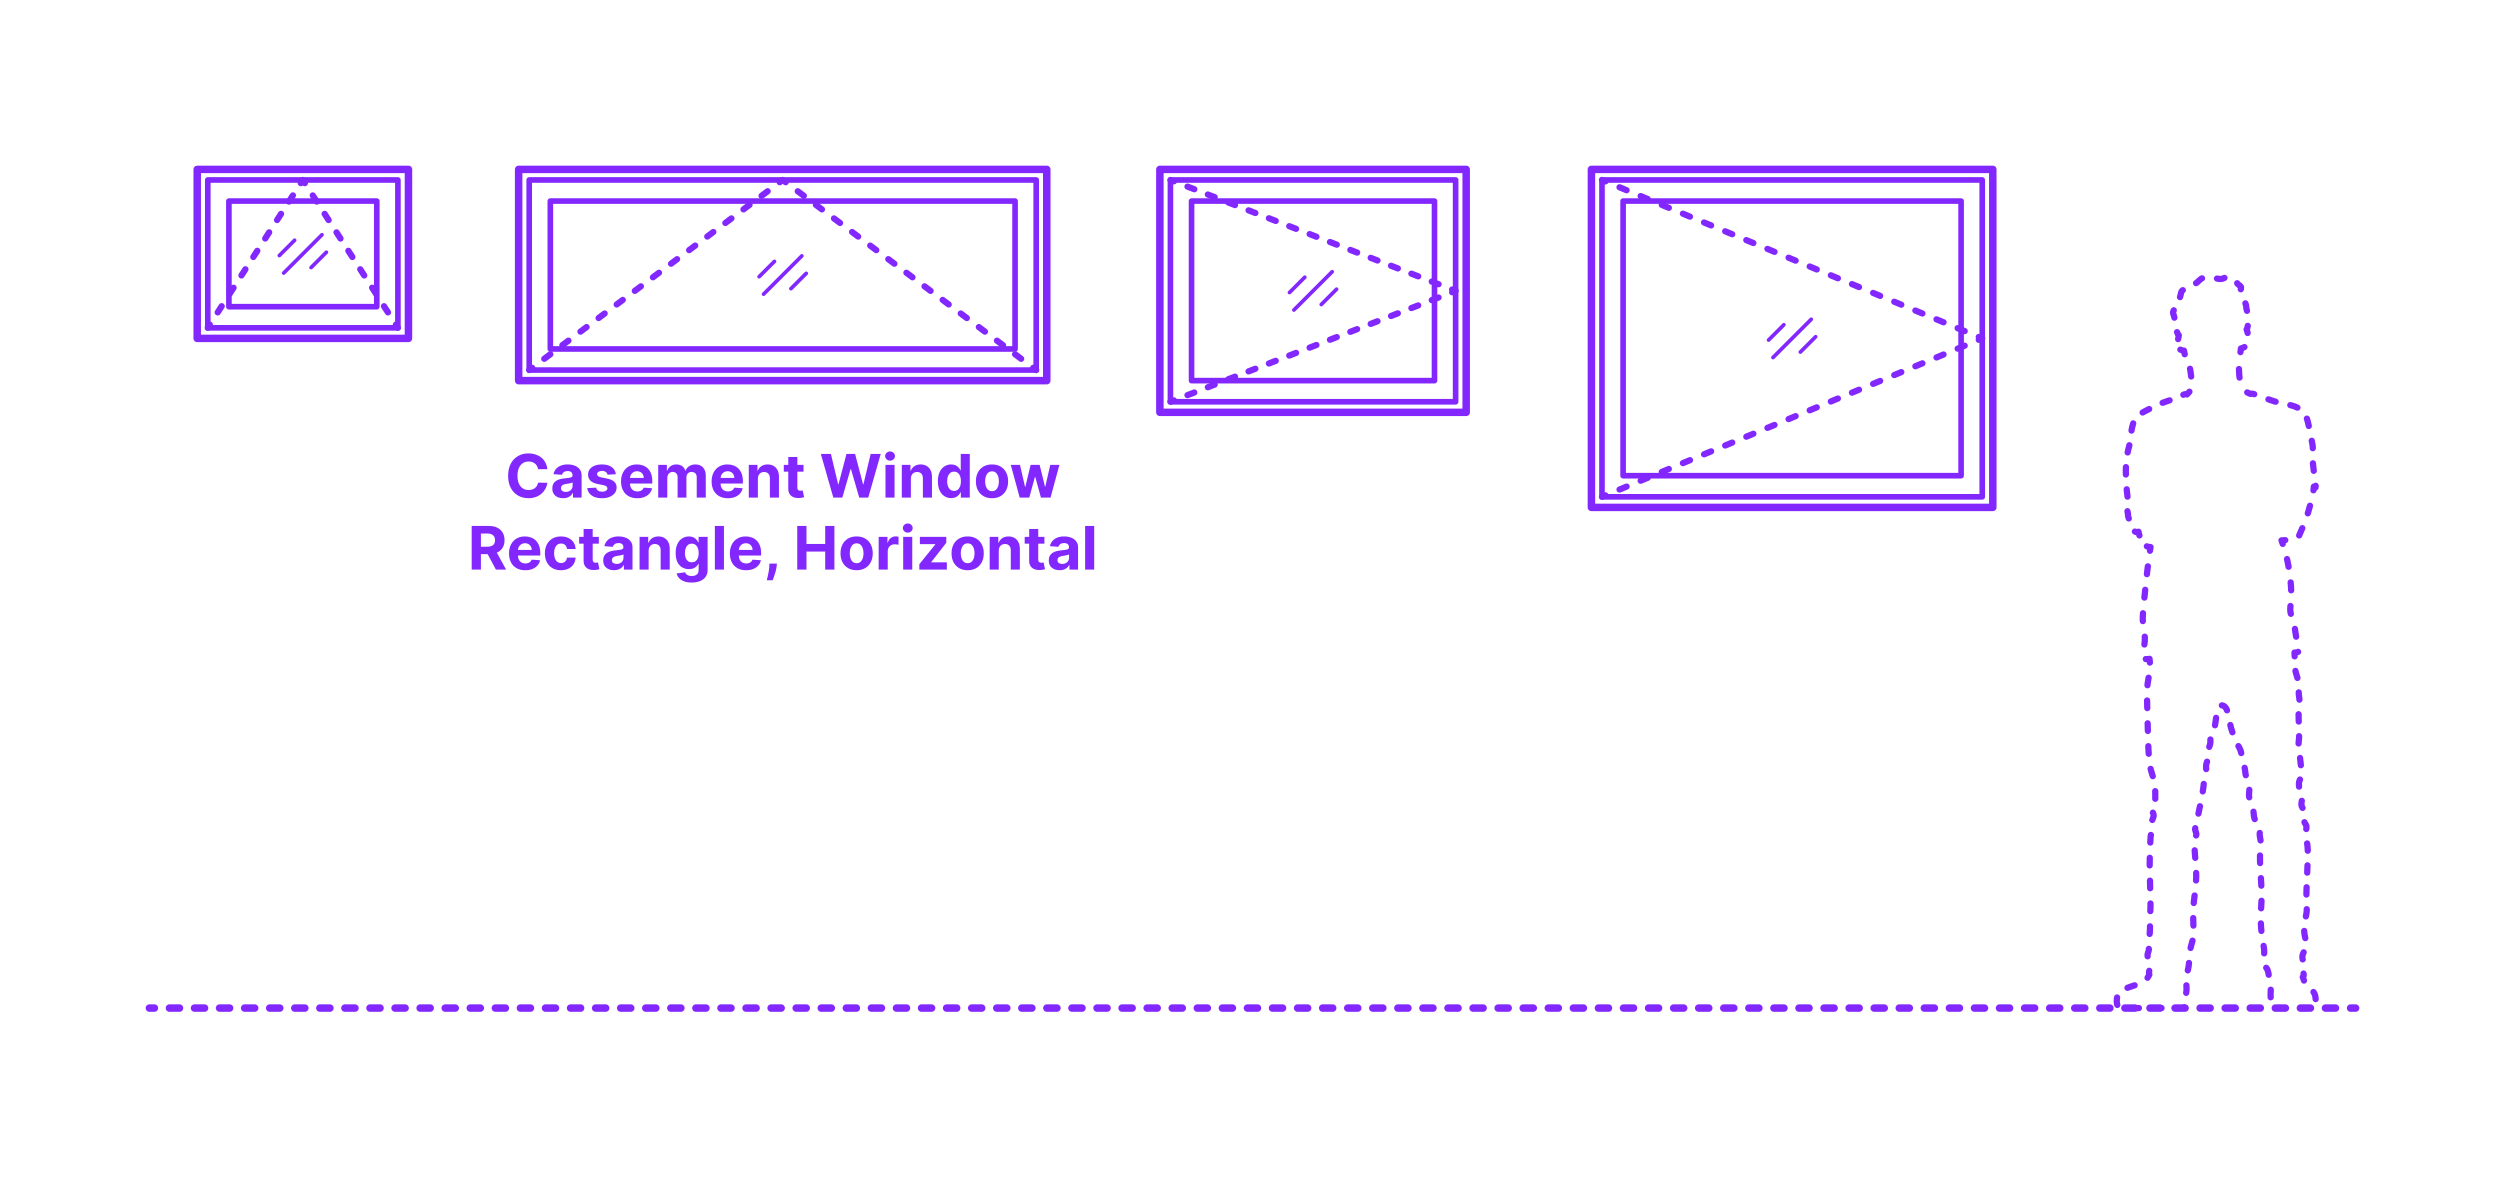 <?xml version="1.0" encoding="utf-8"?>
<!-- Generator: Adobe Illustrator 27.2.0, SVG Export Plug-In . SVG Version: 6.00 Build 0)  -->
<!DOCTYPE svg PUBLIC "-//W3C//DTD SVG 1.1//EN" "http://www.w3.org/Graphics/SVG/1.1/DTD/svg11.dtd">
<svg version="1.1" xmlns:x="http://ns.adobe.com/Extensibility/1.0/" xmlns:i="http://ns.adobe.com/AdobeIllustrator/10.0/" xmlns:graph="http://ns.adobe.com/Graphs/1.0/"
	 xmlns="http://www.w3.org/2000/svg" xmlns:xlink="http://www.w3.org/1999/xlink" xmlns:a="http://ns.adobe.com/AdobeSVGViewerExtensions/3.0/"
	 x="0px" y="0px" width="1000px" height="475px" viewBox="0 0 1000 475" enable-background="new 0 0 1000 475" xml:space="preserve"
	>
<g id="FILL-BACKGROUND">
	<rect y="0" fill="#FFFFFF" width="1000" height="475"/>
</g>
<g id="N-TEXT">
	<g id="MTEXT_00000120529690653444366770000007987215954140503424_">
		<g>
			<g>
				<g>
					<path fill="#8228FF" d="M218.954,187.692h-3.733c-0.068-0.483-0.208-0.913-0.417-1.291c-0.21-0.378-0.48-0.7-0.81-0.967
						c-0.33-0.267-0.709-0.472-1.138-0.614c-0.429-0.142-0.894-0.213-1.394-0.213c-0.903,0-1.69,0.223-2.361,0.669
						c-0.67,0.446-1.19,1.094-1.56,1.943c-0.37,0.85-0.554,1.879-0.554,3.09c0,1.244,0.186,2.29,0.558,3.136
						s0.894,1.486,1.564,1.917c0.67,0.432,1.446,0.648,2.327,0.648c0.495,0,0.953-0.065,1.376-0.196
						c0.423-0.13,0.8-0.322,1.129-0.575s0.604-0.561,0.822-0.925c0.219-0.363,0.371-0.778,0.456-1.244l3.733,0.017
						c-0.097,0.801-0.336,1.572-0.72,2.314c-0.383,0.741-0.897,1.403-1.542,1.986c-0.645,0.582-1.412,1.042-2.301,1.38
						s-1.894,0.507-3.013,0.507c-1.557,0-2.947-0.353-4.172-1.057c-1.225-0.704-2.19-1.724-2.897-3.06
						c-0.708-1.335-1.061-2.952-1.061-4.849c0-1.904,0.358-3.523,1.074-4.858c0.716-1.335,1.688-2.354,2.915-3.055
						c1.228-0.702,2.608-1.053,4.142-1.053c1.011,0,1.95,0.142,2.817,0.426c0.866,0.284,1.635,0.698,2.305,1.24
						s1.217,1.206,1.641,1.99C218.563,185.783,218.835,186.681,218.954,187.692z"/>
					<path fill="#8228FF" d="M225.269,199.283c-0.835,0-1.58-0.146-2.233-0.439s-1.169-0.727-1.547-1.304s-0.566-1.297-0.566-2.161
						c0-0.727,0.133-1.338,0.4-1.833c0.267-0.494,0.631-0.892,1.091-1.193c0.46-0.301,0.984-0.529,1.572-0.682
						c0.588-0.153,1.206-0.261,1.854-0.324c0.761-0.08,1.375-0.155,1.841-0.226c0.466-0.071,0.804-0.177,1.014-0.319
						c0.21-0.142,0.315-0.352,0.315-0.631v-0.051c0-0.54-0.169-0.958-0.507-1.253c-0.338-0.295-0.817-0.443-1.436-0.443
						c-0.653,0-1.173,0.144-1.56,0.431c-0.386,0.287-0.642,0.646-0.767,1.078l-3.358-0.273c0.17-0.795,0.506-1.484,1.006-2.067
						c0.5-0.582,1.146-1.031,1.939-1.347c0.792-0.315,1.711-0.473,2.757-0.473c0.728,0,1.425,0.085,2.092,0.255
						s1.262,0.435,1.781,0.793c0.52,0.358,0.931,0.817,1.231,1.376c0.301,0.56,0.452,1.229,0.452,2.007v8.83h-3.443v-1.815h-0.103
						c-0.21,0.409-0.491,0.769-0.844,1.078c-0.352,0.31-0.775,0.551-1.27,0.725C226.488,199.197,225.917,199.283,225.269,199.283z
						 M226.309,196.778c0.534,0,1.005-0.107,1.415-0.32s0.73-0.501,0.963-0.865c0.233-0.363,0.349-0.775,0.349-1.236v-1.389
						c-0.114,0.074-0.269,0.141-0.464,0.201c-0.196,0.06-0.417,0.113-0.661,0.162s-0.489,0.091-0.733,0.128s-0.466,0.07-0.665,0.098
						c-0.426,0.062-0.798,0.162-1.117,0.298c-0.318,0.136-0.565,0.319-0.741,0.549c-0.176,0.23-0.264,0.516-0.264,0.857
						c0,0.494,0.18,0.871,0.541,1.129C225.293,196.648,225.752,196.778,226.309,196.778z"/>
					<path fill="#8228FF" d="M246.354,189.678l-3.324,0.205c-0.057-0.284-0.179-0.542-0.367-0.771s-0.433-0.415-0.737-0.554
						c-0.304-0.139-0.667-0.209-1.087-0.209c-0.562,0-1.037,0.118-1.423,0.354c-0.386,0.236-0.58,0.55-0.58,0.942
						c0,0.312,0.125,0.577,0.375,0.792c0.25,0.216,0.679,0.39,1.287,0.52l2.369,0.478c1.273,0.261,2.222,0.682,2.847,1.261
						s0.938,1.341,0.938,2.284c0,0.858-0.251,1.611-0.754,2.258c-0.502,0.648-1.19,1.152-2.062,1.513s-1.876,0.542-3.013,0.542
						c-1.733,0-3.112-0.362-4.138-1.087c-1.026-0.724-1.626-1.711-1.803-2.961l3.571-0.188c0.108,0.528,0.369,0.93,0.784,1.206
						c0.415,0.275,0.946,0.413,1.594,0.413c0.636,0,1.149-0.124,1.538-0.371s0.587-0.567,0.592-0.959
						c-0.005-0.33-0.145-0.601-0.417-0.814c-0.273-0.213-0.693-0.376-1.261-0.49l-2.267-0.452c-1.278-0.256-2.229-0.699-2.851-1.33
						c-0.622-0.631-0.933-1.435-0.933-2.412c0-0.841,0.229-1.565,0.686-2.173s1.102-1.077,1.935-1.406s1.808-0.494,2.928-0.494
						c1.653,0,2.956,0.349,3.908,1.048C245.64,187.522,246.195,188.474,246.354,189.678z"/>
					<path fill="#8228FF" d="M254.911,199.292c-1.346,0-2.504-0.274-3.473-0.823s-1.715-1.327-2.237-2.335
						c-0.523-1.009-0.784-2.203-0.784-3.584c0-1.347,0.261-2.528,0.784-3.545c0.522-1.017,1.26-1.81,2.211-2.378
						c0.952-0.568,2.07-0.852,3.354-0.852c0.863,0,1.669,0.138,2.416,0.413c0.747,0.276,1.4,0.689,1.96,1.24
						c0.56,0.551,0.996,1.243,1.308,2.075c0.312,0.833,0.469,1.806,0.469,2.919v0.997h-11.054v-2.25h7.637
						c0-0.522-0.114-0.985-0.341-1.389c-0.227-0.403-0.541-0.72-0.941-0.95c-0.401-0.23-0.865-0.345-1.394-0.345
						c-0.551,0-1.039,0.126-1.462,0.379s-0.754,0.591-0.993,1.014s-0.361,0.894-0.367,1.411v2.139c0,0.647,0.121,1.208,0.362,1.679
						c0.242,0.472,0.584,0.835,1.027,1.091c0.443,0.255,0.968,0.383,1.577,0.383c0.403,0,0.772-0.057,1.108-0.17
						c0.335-0.114,0.622-0.284,0.861-0.511c0.238-0.228,0.42-0.506,0.545-0.835l3.358,0.222c-0.17,0.807-0.519,1.51-1.044,2.109
						c-0.526,0.6-1.202,1.065-2.029,1.398C256.943,199.125,255.99,199.292,254.911,199.292z"/>
					<path fill="#8228FF" d="M263.289,199.036v-13.091h3.46v2.31h0.153c0.273-0.767,0.727-1.372,1.364-1.815
						c0.636-0.443,1.397-0.665,2.284-0.665c0.897,0,1.662,0.223,2.292,0.669c0.63,0.446,1.051,1.05,1.261,1.811h0.136
						c0.267-0.75,0.751-1.351,1.453-1.803s1.533-0.677,2.493-0.677c1.222,0,2.214,0.388,2.979,1.163
						c0.764,0.776,1.146,1.874,1.146,3.294v8.804h-3.622v-8.088c0-0.728-0.193-1.273-0.58-1.637
						c-0.387-0.363-0.87-0.545-1.449-0.545c-0.659,0-1.173,0.209-1.542,0.626s-0.554,0.967-0.554,1.649v7.994h-3.52v-8.165
						c0-0.642-0.183-1.154-0.55-1.534c-0.366-0.381-0.848-0.571-1.444-0.571c-0.404,0-0.766,0.101-1.087,0.303
						s-0.575,0.483-0.763,0.844s-0.281,0.783-0.281,1.266v7.858H263.289z"/>
					<path fill="#8228FF" d="M291.141,199.292c-1.346,0-2.504-0.274-3.473-0.823s-1.715-1.327-2.237-2.335
						c-0.523-1.009-0.784-2.203-0.784-3.584c0-1.347,0.261-2.528,0.784-3.545c0.522-1.017,1.26-1.81,2.211-2.378
						c0.952-0.568,2.07-0.852,3.354-0.852c0.863,0,1.669,0.138,2.416,0.413c0.747,0.276,1.4,0.689,1.96,1.24
						c0.56,0.551,0.996,1.243,1.308,2.075c0.312,0.833,0.469,1.806,0.469,2.919v0.997h-11.054v-2.25h7.637
						c0-0.522-0.114-0.985-0.341-1.389c-0.227-0.403-0.541-0.72-0.941-0.95c-0.401-0.23-0.865-0.345-1.394-0.345
						c-0.551,0-1.039,0.126-1.462,0.379s-0.754,0.591-0.993,1.014s-0.361,0.894-0.367,1.411v2.139c0,0.647,0.121,1.208,0.362,1.679
						c0.242,0.472,0.584,0.835,1.027,1.091c0.443,0.255,0.968,0.383,1.577,0.383c0.403,0,0.772-0.057,1.108-0.17
						c0.335-0.114,0.622-0.284,0.861-0.511c0.238-0.228,0.42-0.506,0.545-0.835l3.358,0.222c-0.17,0.807-0.519,1.51-1.044,2.109
						c-0.526,0.6-1.202,1.065-2.029,1.398C293.173,199.125,292.22,199.292,291.141,199.292z"/>
					<path fill="#8228FF" d="M303.149,191.468v7.568h-3.631v-13.091h3.46v2.31h0.153c0.29-0.761,0.775-1.365,1.458-1.811
						c0.682-0.446,1.508-0.669,2.48-0.669c0.909,0,1.702,0.199,2.378,0.597c0.676,0.397,1.202,0.964,1.577,1.7
						s0.562,1.612,0.562,2.629v8.335h-3.631v-7.688c0.006-0.801-0.199-1.428-0.613-1.879c-0.415-0.452-0.986-0.677-1.713-0.677
						c-0.489,0-0.919,0.105-1.291,0.315c-0.372,0.21-0.662,0.516-0.87,0.917C303.262,190.424,303.155,190.905,303.149,191.468z"/>
					<path fill="#8228FF" d="M321.405,185.945v2.727h-7.884v-2.727H321.405z M315.312,182.809h3.63v12.204
						c0,0.335,0.051,0.596,0.153,0.78c0.103,0.185,0.246,0.314,0.431,0.388s0.399,0.111,0.644,0.111c0.17,0,0.341-0.016,0.511-0.047
						s0.301-0.056,0.392-0.073l0.571,2.702c-0.182,0.057-0.438,0.124-0.767,0.201c-0.33,0.077-0.73,0.124-1.202,0.141
						c-0.875,0.034-1.641-0.083-2.297-0.35s-1.166-0.682-1.53-1.244s-0.542-1.273-0.537-2.131V182.809z"/>
					<path fill="#8228FF" d="M333.328,199.036l-4.994-17.455h4.031l2.889,12.128h0.145l3.188-12.128h3.452l3.179,12.153h0.153
						l2.889-12.153h4.031l-4.995,17.455h-3.596l-3.324-11.412h-0.136l-3.315,11.412H333.328z"/>
					<path fill="#8228FF" d="M356.024,184.258c-0.54,0-1.003-0.179-1.389-0.537c-0.387-0.358-0.58-0.79-0.58-1.295
						c0-0.505,0.193-0.939,0.58-1.3c0.386-0.361,0.847-0.541,1.381-0.541c0.545,0,1.01,0.179,1.393,0.537
						c0.384,0.358,0.576,0.79,0.576,1.295c0,0.505-0.192,0.939-0.576,1.299C357.025,184.078,356.563,184.258,356.024,184.258z
						 M354.191,199.036v-13.091h3.631v13.091H354.191z"/>
					<path fill="#8228FF" d="M364.351,191.468v7.568h-3.631v-13.091h3.46v2.31h0.153c0.29-0.761,0.775-1.365,1.458-1.811
						c0.682-0.446,1.508-0.669,2.48-0.669c0.909,0,1.702,0.199,2.378,0.597c0.676,0.397,1.202,0.964,1.577,1.7
						s0.562,1.612,0.562,2.629v8.335h-3.631v-7.688c0.006-0.801-0.199-1.428-0.613-1.879c-0.415-0.452-0.986-0.677-1.713-0.677
						c-0.489,0-0.919,0.105-1.291,0.315c-0.372,0.21-0.662,0.516-0.87,0.917C364.463,190.424,364.356,190.905,364.351,191.468z"/>
					<path fill="#8228FF" d="M380.467,199.249c-0.995,0-1.894-0.257-2.698-0.771s-1.44-1.273-1.909-2.276
						c-0.469-1.002-0.703-2.234-0.703-3.694c0-1.5,0.242-2.749,0.725-3.746c0.483-0.998,1.126-1.745,1.93-2.242
						c0.804-0.497,1.686-0.746,2.646-0.746c0.733,0,1.345,0.124,1.837,0.371c0.491,0.247,0.889,0.554,1.193,0.92
						c0.304,0.367,0.536,0.726,0.695,1.078h0.111v-6.562h3.622v17.455h-3.58v-2.097h-0.153c-0.17,0.364-0.411,0.723-0.72,1.078
						c-0.31,0.355-0.71,0.649-1.202,0.882C381.769,199.133,381.171,199.249,380.467,199.249z M381.617,196.36
						c0.585,0,1.081-0.16,1.487-0.481c0.406-0.321,0.719-0.771,0.938-1.351c0.219-0.58,0.328-1.259,0.328-2.037
						s-0.108-1.455-0.324-2.028c-0.216-0.574-0.528-1.017-0.938-1.33c-0.409-0.312-0.906-0.469-1.491-0.469
						c-0.597,0-1.1,0.162-1.509,0.486c-0.409,0.324-0.719,0.772-0.929,1.347c-0.21,0.574-0.315,1.238-0.315,1.994
						c0,0.761,0.106,1.433,0.32,2.016c0.213,0.583,0.522,1.037,0.929,1.364S381.021,196.36,381.617,196.36z"/>
					<path fill="#8228FF" d="M396.805,199.292c-1.324,0-2.467-0.283-3.431-0.848c-0.963-0.565-1.706-1.355-2.229-2.369
						c-0.523-1.015-0.784-2.192-0.784-3.533c0-1.353,0.261-2.536,0.784-3.55c0.522-1.014,1.266-1.804,2.229-2.37
						c0.963-0.565,2.106-0.848,3.431-0.848c1.324,0,2.467,0.283,3.43,0.848c0.963,0.565,1.706,1.355,2.229,2.37
						c0.522,1.014,0.784,2.197,0.784,3.55c0,1.341-0.261,2.518-0.784,3.533c-0.523,1.014-1.266,1.804-2.229,2.369
						C399.272,199.009,398.128,199.292,396.805,199.292z M396.822,196.479c0.602,0,1.105-0.172,1.508-0.516s0.709-0.814,0.916-1.411
						c0.208-0.597,0.312-1.275,0.312-2.037c0-0.761-0.104-1.44-0.312-2.037c-0.207-0.597-0.513-1.068-0.916-1.415
						c-0.403-0.346-0.906-0.52-1.508-0.52c-0.608,0-1.118,0.174-1.53,0.52c-0.412,0.347-0.722,0.818-0.929,1.415
						c-0.208,0.596-0.311,1.275-0.311,2.037c0,0.762,0.104,1.44,0.311,2.037s0.517,1.067,0.929,1.411
						C395.704,196.308,396.213,196.479,396.822,196.479z"/>
					<path fill="#8228FF" d="M407.875,199.036l-3.562-13.091h3.673l2.028,8.795h0.119l2.114-8.795h3.605l2.148,8.744h0.111
						l1.994-8.744h3.665l-3.554,13.091h-3.844l-2.25-8.233h-0.162l-2.25,8.233H407.875z"/>
					<path fill="#8228FF" d="M188.673,227.836v-17.455h6.886c1.318,0,2.445,0.234,3.379,0.703s1.647,1.131,2.139,1.986
						c0.491,0.855,0.737,1.859,0.737,3.013c0,1.159-0.25,2.155-0.75,2.987s-1.223,1.47-2.169,1.914
						c-0.946,0.443-2.09,0.665-3.431,0.665h-4.611v-2.966h4.014c0.705,0,1.29-0.097,1.756-0.29c0.466-0.193,0.814-0.483,1.044-0.869
						s0.345-0.866,0.345-1.44c0-0.58-0.115-1.068-0.345-1.466c-0.23-0.397-0.58-0.7-1.048-0.908s-1.058-0.311-1.769-0.311h-2.488
						v14.438H188.673z M198.1,219.893l4.338,7.943h-4.074l-4.245-7.943H198.1z"/>
					<path fill="#8228FF" d="M210.099,228.092c-1.346,0-2.504-0.274-3.473-0.823s-1.715-1.327-2.237-2.335
						c-0.523-1.009-0.784-2.203-0.784-3.584c0-1.347,0.261-2.528,0.784-3.545c0.522-1.017,1.26-1.81,2.211-2.378
						c0.952-0.568,2.07-0.852,3.354-0.852c0.863,0,1.669,0.138,2.416,0.413c0.747,0.276,1.4,0.689,1.96,1.24
						c0.56,0.551,0.996,1.243,1.308,2.075c0.312,0.833,0.469,1.806,0.469,2.919v0.997h-11.054v-2.25h7.637
						c0-0.522-0.114-0.985-0.341-1.389c-0.227-0.403-0.541-0.72-0.941-0.95c-0.401-0.23-0.865-0.345-1.394-0.345
						c-0.551,0-1.039,0.126-1.462,0.379s-0.754,0.591-0.993,1.014s-0.361,0.894-0.367,1.411v2.139c0,0.647,0.121,1.208,0.362,1.679
						c0.242,0.472,0.584,0.835,1.027,1.091c0.443,0.255,0.968,0.383,1.577,0.383c0.403,0,0.772-0.057,1.108-0.17
						c0.335-0.114,0.622-0.284,0.861-0.511c0.238-0.228,0.42-0.506,0.545-0.835l3.358,0.222c-0.17,0.807-0.519,1.51-1.044,2.109
						c-0.526,0.6-1.202,1.065-2.029,1.398C212.132,227.925,211.179,228.092,210.099,228.092z"/>
					<path fill="#8228FF" d="M224.392,228.092c-1.341,0-2.493-0.286-3.456-0.857c-0.963-0.571-1.702-1.365-2.216-2.382
						c-0.515-1.017-0.771-2.188-0.771-3.511c0-1.341,0.26-2.519,0.78-3.533s1.26-1.807,2.22-2.378
						c0.96-0.571,2.102-0.856,3.426-0.856c1.142,0,2.142,0.208,3,0.622s1.537,0.997,2.037,1.747s0.776,1.631,0.827,2.642h-3.426
						c-0.097-0.653-0.351-1.18-0.763-1.581c-0.412-0.4-0.951-0.601-1.615-0.601c-0.562,0-1.053,0.152-1.47,0.456
						c-0.417,0.304-0.743,0.746-0.976,1.326c-0.233,0.58-0.35,1.281-0.35,2.105c0,0.835,0.115,1.545,0.345,2.131
						c0.23,0.585,0.555,1.031,0.976,1.338s0.912,0.46,1.475,0.46c0.415,0,0.789-0.085,1.121-0.255
						c0.333-0.17,0.608-0.419,0.827-0.746s0.362-0.72,0.431-1.181h3.426c-0.057,1-0.328,1.879-0.814,2.638
						c-0.486,0.759-1.155,1.351-2.007,1.777C226.565,227.878,225.557,228.092,224.392,228.092z"/>
					<path fill="#8228FF" d="M239.537,214.745v2.727h-7.884v-2.727H239.537z M233.443,211.609h3.63v12.204
						c0,0.335,0.051,0.596,0.153,0.78c0.103,0.185,0.246,0.314,0.431,0.388s0.399,0.111,0.644,0.111c0.17,0,0.341-0.016,0.511-0.047
						s0.301-0.056,0.392-0.073l0.571,2.702c-0.182,0.057-0.438,0.124-0.767,0.201c-0.33,0.077-0.73,0.124-1.202,0.141
						c-0.875,0.034-1.641-0.083-2.297-0.35s-1.166-0.682-1.53-1.244s-0.542-1.273-0.537-2.131V211.609z"/>
					<path fill="#8228FF" d="M245.63,228.083c-0.835,0-1.58-0.146-2.233-0.439s-1.169-0.727-1.547-1.304s-0.566-1.297-0.566-2.161
						c0-0.727,0.133-1.338,0.4-1.833c0.267-0.494,0.631-0.892,1.091-1.193c0.46-0.301,0.984-0.529,1.572-0.682
						c0.588-0.153,1.206-0.261,1.854-0.324c0.761-0.08,1.375-0.155,1.841-0.226c0.466-0.071,0.804-0.177,1.014-0.319
						c0.21-0.142,0.315-0.352,0.315-0.631v-0.051c0-0.54-0.169-0.958-0.507-1.253c-0.338-0.295-0.817-0.443-1.436-0.443
						c-0.653,0-1.173,0.144-1.56,0.431c-0.386,0.287-0.642,0.646-0.767,1.078l-3.358-0.273c0.17-0.795,0.506-1.484,1.006-2.067
						c0.5-0.582,1.146-1.031,1.939-1.347c0.792-0.315,1.711-0.473,2.757-0.473c0.728,0,1.425,0.085,2.092,0.255
						s1.262,0.435,1.781,0.793c0.52,0.358,0.931,0.817,1.231,1.376c0.301,0.56,0.452,1.229,0.452,2.007v8.83h-3.443v-1.815h-0.103
						c-0.21,0.409-0.491,0.769-0.844,1.078c-0.352,0.31-0.775,0.551-1.27,0.725C246.849,227.997,246.278,228.083,245.63,228.083z
						 M246.67,225.578c0.534,0,1.005-0.107,1.415-0.32s0.73-0.501,0.963-0.865c0.233-0.363,0.349-0.775,0.349-1.236v-1.389
						c-0.114,0.074-0.269,0.141-0.464,0.201c-0.196,0.06-0.417,0.113-0.661,0.162s-0.489,0.091-0.733,0.128s-0.466,0.07-0.665,0.098
						c-0.426,0.062-0.798,0.162-1.117,0.298c-0.318,0.136-0.565,0.319-0.741,0.549c-0.176,0.23-0.264,0.516-0.264,0.857
						c0,0.494,0.18,0.871,0.541,1.129C245.655,225.448,246.113,225.578,246.67,225.578z"/>
					<path fill="#8228FF" d="M259.454,220.268v7.568h-3.631v-13.091h3.46v2.31h0.153c0.29-0.761,0.775-1.365,1.458-1.811
						c0.682-0.446,1.508-0.669,2.48-0.669c0.909,0,1.702,0.199,2.378,0.597c0.676,0.397,1.202,0.964,1.577,1.7
						s0.562,1.612,0.562,2.629v8.335h-3.631v-7.688c0.006-0.801-0.199-1.428-0.613-1.879c-0.415-0.452-0.986-0.677-1.713-0.677
						c-0.489,0-0.919,0.105-1.291,0.315c-0.372,0.21-0.662,0.516-0.87,0.917C259.566,219.224,259.459,219.705,259.454,220.268z"/>
					<path fill="#8228FF" d="M276.645,233.018c-1.176,0-2.184-0.161-3.021-0.481s-1.504-0.757-1.999-1.308
						c-0.494-0.551-0.815-1.17-0.963-1.858l3.358-0.452c0.102,0.261,0.264,0.505,0.486,0.733c0.222,0.227,0.516,0.41,0.882,0.55
						c0.367,0.139,0.814,0.208,1.342,0.208c0.79,0,1.442-0.191,1.956-0.575c0.514-0.383,0.771-1.024,0.771-1.922v-2.395h-0.153
						c-0.159,0.364-0.398,0.708-0.716,1.031c-0.318,0.324-0.727,0.588-1.227,0.793s-1.097,0.307-1.79,0.307
						c-0.983,0-1.876-0.229-2.681-0.686s-1.443-1.159-1.917-2.105c-0.475-0.946-0.712-2.144-0.712-3.592
						c0-1.483,0.242-2.722,0.725-3.716c0.483-0.994,1.126-1.738,1.93-2.233c0.804-0.494,1.686-0.741,2.646-0.741
						c0.733,0,1.347,0.124,1.841,0.371c0.495,0.247,0.894,0.554,1.198,0.92c0.304,0.367,0.538,0.726,0.703,1.078h0.136v-2.199h3.605
						v13.219c0,1.113-0.272,2.045-0.818,2.795c-0.546,0.75-1.3,1.314-2.263,1.692C279.001,232.829,277.895,233.018,276.645,233.018z
						 M276.721,224.921c0.585,0,1.081-0.146,1.487-0.439c0.406-0.293,0.719-0.713,0.938-1.262c0.219-0.548,0.328-1.206,0.328-1.973
						s-0.108-1.433-0.324-1.999c-0.216-0.565-0.528-1.004-0.938-1.317c-0.409-0.312-0.906-0.469-1.491-0.469
						c-0.597,0-1.1,0.161-1.509,0.481c-0.409,0.321-0.719,0.766-0.929,1.334c-0.21,0.568-0.315,1.224-0.315,1.969
						c0,0.755,0.106,1.408,0.32,1.956c0.213,0.549,0.522,0.972,0.929,1.27S276.125,224.921,276.721,224.921z"/>
					<path fill="#8228FF" d="M289.573,210.381v17.455h-3.631v-17.455H289.573z"/>
					<path fill="#8228FF" d="M298.437,228.092c-1.346,0-2.504-0.274-3.473-0.823s-1.715-1.327-2.237-2.335
						c-0.523-1.009-0.784-2.203-0.784-3.584c0-1.347,0.261-2.528,0.784-3.545c0.522-1.017,1.26-1.81,2.211-2.378
						c0.952-0.568,2.07-0.852,3.354-0.852c0.863,0,1.669,0.138,2.416,0.413c0.747,0.276,1.4,0.689,1.96,1.24
						c0.56,0.551,0.996,1.243,1.308,2.075c0.312,0.833,0.469,1.806,0.469,2.919v0.997h-11.054v-2.25h7.637
						c0-0.522-0.114-0.985-0.341-1.389c-0.227-0.403-0.541-0.72-0.941-0.95c-0.401-0.23-0.865-0.345-1.394-0.345
						c-0.551,0-1.039,0.126-1.462,0.379s-0.754,0.591-0.993,1.014s-0.361,0.894-0.367,1.411v2.139c0,0.647,0.121,1.208,0.362,1.679
						c0.242,0.472,0.584,0.835,1.027,1.091c0.443,0.255,0.968,0.383,1.577,0.383c0.403,0,0.772-0.057,1.108-0.17
						c0.335-0.114,0.622-0.284,0.861-0.511c0.238-0.228,0.42-0.506,0.545-0.835l3.358,0.222c-0.17,0.807-0.519,1.51-1.044,2.109
						c-0.526,0.6-1.202,1.065-2.029,1.398C300.469,227.925,299.516,228.092,298.437,228.092z"/>
					<path fill="#8228FF" d="M310.761,225.45l-0.094,0.938c-0.074,0.75-0.215,1.499-0.422,2.246
						c-0.208,0.747-0.423,1.425-0.648,2.033s-0.405,1.085-0.541,1.432h-2.353c0.085-0.335,0.202-0.802,0.35-1.402
						c0.147-0.6,0.287-1.271,0.417-2.016c0.131-0.745,0.213-1.503,0.247-2.275l0.043-0.955H310.761z"/>
					<path fill="#8228FF" d="M318.899,227.836v-17.455h3.69v7.202h7.491v-7.202h3.682v17.455h-3.682v-7.21h-7.491v7.21H318.899z"/>
					<path fill="#8228FF" d="M342.652,228.092c-1.324,0-2.467-0.283-3.431-0.848c-0.963-0.565-1.706-1.355-2.229-2.369
						c-0.523-1.015-0.784-2.192-0.784-3.533c0-1.353,0.261-2.536,0.784-3.55c0.522-1.014,1.266-1.804,2.229-2.37
						c0.963-0.565,2.106-0.848,3.431-0.848c1.324,0,2.467,0.283,3.43,0.848c0.963,0.565,1.706,1.355,2.229,2.37
						c0.522,1.014,0.784,2.197,0.784,3.55c0,1.341-0.261,2.518-0.784,3.533c-0.523,1.014-1.266,1.804-2.229,2.369
						C345.12,227.809,343.976,228.092,342.652,228.092z M342.669,225.279c0.602,0,1.105-0.172,1.508-0.516s0.709-0.814,0.916-1.411
						c0.208-0.597,0.312-1.275,0.312-2.037c0-0.761-0.104-1.44-0.312-2.037c-0.207-0.597-0.513-1.068-0.916-1.415
						c-0.403-0.346-0.906-0.52-1.508-0.52c-0.608,0-1.118,0.174-1.53,0.52c-0.412,0.347-0.722,0.818-0.929,1.415
						c-0.208,0.596-0.311,1.275-0.311,2.037c0,0.762,0.104,1.44,0.311,2.037s0.517,1.067,0.929,1.411
						C341.551,225.107,342.061,225.279,342.669,225.279z"/>
					<path fill="#8228FF" d="M351.464,227.836v-13.091h3.52v2.284h0.136c0.239-0.812,0.639-1.428,1.202-1.845
						c0.562-0.418,1.21-0.626,1.943-0.626c0.182,0,0.378,0.011,0.588,0.034c0.21,0.022,0.395,0.054,0.554,0.094v3.221
						c-0.17-0.051-0.406-0.096-0.708-0.136c-0.301-0.04-0.577-0.06-0.827-0.06c-0.534,0-1.01,0.115-1.428,0.345
						c-0.417,0.23-0.747,0.55-0.988,0.959c-0.242,0.409-0.362,0.88-0.362,1.415v7.406H351.464z"/>
					<path fill="#8228FF" d="M363.106,213.058c-0.54,0-1.003-0.179-1.389-0.537c-0.387-0.358-0.58-0.79-0.58-1.295
						c0-0.505,0.193-0.939,0.58-1.3c0.386-0.361,0.847-0.541,1.381-0.541c0.545,0,1.01,0.179,1.393,0.537
						c0.384,0.358,0.576,0.79,0.576,1.295c0,0.505-0.192,0.939-0.576,1.299C364.108,212.877,363.646,213.058,363.106,213.058z
						 M361.274,227.836v-13.091h3.631v13.091H361.274z"/>
					<path fill="#8228FF" d="M367.734,227.836v-2.165l6.409-7.935v-0.094h-6.188v-2.897h10.56v2.361l-6.017,7.738v0.094h6.238v2.898
						H367.734z"/>
					<path fill="#8228FF" d="M387.063,228.092c-1.324,0-2.467-0.283-3.431-0.848c-0.963-0.565-1.706-1.355-2.229-2.369
						c-0.523-1.015-0.784-2.192-0.784-3.533c0-1.353,0.261-2.536,0.784-3.55c0.522-1.014,1.266-1.804,2.229-2.37
						c0.963-0.565,2.106-0.848,3.431-0.848c1.324,0,2.467,0.283,3.43,0.848c0.963,0.565,1.706,1.355,2.229,2.37
						c0.522,1.014,0.784,2.197,0.784,3.55c0,1.341-0.261,2.518-0.784,3.533c-0.523,1.014-1.266,1.804-2.229,2.369
						C389.531,227.809,388.387,228.092,387.063,228.092z M387.081,225.279c0.602,0,1.105-0.172,1.508-0.516s0.709-0.814,0.916-1.411
						c0.208-0.597,0.312-1.275,0.312-2.037c0-0.761-0.104-1.44-0.312-2.037c-0.207-0.597-0.513-1.068-0.916-1.415
						c-0.403-0.346-0.906-0.52-1.508-0.52c-0.608,0-1.118,0.174-1.53,0.52c-0.412,0.347-0.722,0.818-0.929,1.415
						c-0.208,0.596-0.311,1.275-0.311,2.037c0,0.762,0.104,1.44,0.311,2.037s0.517,1.067,0.929,1.411
						C385.962,225.107,386.472,225.279,387.081,225.279z"/>
					<path fill="#8228FF" d="M399.506,220.268v7.568h-3.631v-13.091h3.46v2.31h0.153c0.29-0.761,0.775-1.365,1.458-1.811
						c0.682-0.446,1.508-0.669,2.48-0.669c0.909,0,1.702,0.199,2.378,0.597c0.676,0.397,1.202,0.964,1.577,1.7
						s0.562,1.612,0.562,2.629v8.335h-3.631v-7.688c0.006-0.801-0.199-1.428-0.613-1.879c-0.415-0.452-0.986-0.677-1.713-0.677
						c-0.489,0-0.919,0.105-1.291,0.315c-0.372,0.21-0.662,0.516-0.87,0.917C399.619,219.224,399.512,219.705,399.506,220.268z"/>
					<path fill="#8228FF" d="M417.762,214.745v2.727h-7.884v-2.727H417.762z M411.668,211.609h3.63v12.204
						c0,0.335,0.051,0.596,0.153,0.78c0.103,0.185,0.246,0.314,0.431,0.388s0.399,0.111,0.644,0.111c0.17,0,0.341-0.016,0.511-0.047
						s0.301-0.056,0.392-0.073l0.571,2.702c-0.182,0.057-0.438,0.124-0.767,0.201c-0.33,0.077-0.73,0.124-1.202,0.141
						c-0.875,0.034-1.641-0.083-2.297-0.35s-1.166-0.682-1.53-1.244s-0.542-1.273-0.537-2.131V211.609z"/>
					<path fill="#8228FF" d="M423.855,228.083c-0.835,0-1.58-0.146-2.233-0.439s-1.169-0.727-1.547-1.304s-0.566-1.297-0.566-2.161
						c0-0.727,0.133-1.338,0.4-1.833c0.267-0.494,0.631-0.892,1.091-1.193c0.46-0.301,0.984-0.529,1.572-0.682
						c0.588-0.153,1.206-0.261,1.854-0.324c0.761-0.08,1.375-0.155,1.841-0.226c0.466-0.071,0.804-0.177,1.014-0.319
						c0.21-0.142,0.315-0.352,0.315-0.631v-0.051c0-0.54-0.169-0.958-0.507-1.253c-0.338-0.295-0.817-0.443-1.436-0.443
						c-0.653,0-1.173,0.144-1.56,0.431c-0.386,0.287-0.642,0.646-0.767,1.078l-3.358-0.273c0.17-0.795,0.506-1.484,1.006-2.067
						c0.5-0.582,1.146-1.031,1.939-1.347c0.792-0.315,1.711-0.473,2.757-0.473c0.728,0,1.425,0.085,2.092,0.255
						s1.262,0.435,1.781,0.793c0.52,0.358,0.931,0.817,1.231,1.376c0.301,0.56,0.452,1.229,0.452,2.007v8.83h-3.443v-1.815h-0.103
						c-0.21,0.409-0.491,0.769-0.844,1.078c-0.352,0.31-0.775,0.551-1.27,0.725C425.074,227.997,424.503,228.083,423.855,228.083z
						 M424.896,225.578c0.534,0,1.005-0.107,1.415-0.32s0.73-0.501,0.963-0.865c0.233-0.363,0.349-0.775,0.349-1.236v-1.389
						c-0.114,0.074-0.269,0.141-0.464,0.201c-0.196,0.06-0.417,0.113-0.661,0.162s-0.489,0.091-0.733,0.128s-0.466,0.07-0.665,0.098
						c-0.426,0.062-0.798,0.162-1.117,0.298c-0.318,0.136-0.565,0.319-0.741,0.549c-0.176,0.23-0.264,0.516-0.264,0.857
						c0,0.494,0.18,0.871,0.541,1.129C423.88,225.448,424.338,225.578,424.896,225.578z"/>
					<path fill="#8228FF" d="M437.679,210.381v17.455h-3.631v-17.455H437.679z"/>
				</g>
			</g>
		</g>
	</g>
</g>
<g id="N-DIMENSIONS">
</g>
<g id="_x32_D_x24_AG-DIAGRAM">
	<g id="POLYLINE_00000137097768175011641010000004194447612114815164_">
		<g>
			<g>
				
					<line fill="none" stroke="#8228FF" stroke-width="3" stroke-linecap="round" stroke-linejoin="round" x1="59.76" y1="403.229" x2="61.76" y2="403.229"/>
				
					<line fill="none" stroke="#8228FF" stroke-width="3" stroke-linecap="round" stroke-linejoin="round" stroke-dasharray="4.011,6.017" x1="67.777" y1="403.229" x2="937.231" y2="403.229"/>
				
					<line fill="none" stroke="#8228FF" stroke-width="3" stroke-linecap="round" stroke-linejoin="round" x1="940.24" y1="403.229" x2="942.24" y2="403.229"/>
			</g>
		</g>
	</g>
</g>
<g id="_x32_D_x24_AG-DETAILS-DIAGRAM">
	<g id="POLYLINE_00000090273778105457811740000014446389750803533490_">
		<g>
			<g>
				
					<line fill="none" stroke="#8228FF" stroke-width="2.5" stroke-linecap="round" stroke-linejoin="round" x1="211.682" y1="148.035" x2="212.882" y2="147.135"/>
				
					<line fill="none" stroke="#8228FF" stroke-width="2.5" stroke-linecap="round" stroke-linejoin="round" stroke-dasharray="3.018,6.037" x1="217.711" y1="143.513" x2="309.466" y2="74.697"/>
				<polyline fill="none" stroke="#8228FF" stroke-width="2.5" stroke-linecap="round" stroke-linejoin="round" points="
					311.881,72.885 313.081,71.985 314.281,72.885 				"/>
				
					<line fill="none" stroke="#8228FF" stroke-width="2.5" stroke-linecap="round" stroke-linejoin="round" stroke-dasharray="3.018,6.037" x1="319.11" y1="76.507" x2="410.865" y2="145.324"/>
				
					<line fill="none" stroke="#8228FF" stroke-width="2.5" stroke-linecap="round" stroke-linejoin="round" x1="413.28" y1="147.135" x2="414.48" y2="148.035"/>
			</g>
		</g>
	</g>
	<g id="POLYLINE_00000177454269217574879180000009124062984195845783_">
		<g>
			<g>
				
					<line fill="none" stroke="#8228FF" stroke-width="2.5" stroke-linecap="round" stroke-linejoin="round" x1="468.173" y1="160.709" x2="469.571" y2="160.166"/>
				
					<line fill="none" stroke="#8228FF" stroke-width="2.5" stroke-linecap="round" stroke-linejoin="round" stroke-dasharray="2.912,5.824" x1="474.999" y1="158.055" x2="578.135" y2="117.947"/>
				<polyline fill="none" stroke="#8228FF" stroke-width="2.5" stroke-linecap="round" stroke-linejoin="round" points="
					580.849,116.891 582.247,116.347 580.849,115.804 				"/>
				
					<line fill="none" stroke="#8228FF" stroke-width="2.5" stroke-linecap="round" stroke-linejoin="round" stroke-dasharray="2.912,5.824" x1="575.421" y1="113.693" x2="472.285" y2="73.585"/>
				
					<line fill="none" stroke="#8228FF" stroke-width="2.5" stroke-linecap="round" stroke-linejoin="round" x1="469.571" y1="72.529" x2="468.173" y2="71.985"/>
			</g>
		</g>
	</g>
	<g id="POLYLINE_00000112620091023281069790000007589389508601287089_">
		<g>
			<g>
				
					<line fill="none" stroke="#8228FF" stroke-width="2.5" stroke-linecap="round" stroke-linejoin="round" x1="640.793" y1="198.734" x2="642.177" y2="198.157"/>
				
					<line fill="none" stroke="#8228FF" stroke-width="2.5" stroke-linecap="round" stroke-linejoin="round" stroke-dasharray="3.052,6.105" x1="647.812" y1="195.809" x2="788.689" y2="137.111"/>
				<polyline fill="none" stroke="#8228FF" stroke-width="2.5" stroke-linecap="round" stroke-linejoin="round" points="
					791.506,135.937 792.891,135.36 791.506,134.783 				"/>
				
					<line fill="none" stroke="#8228FF" stroke-width="2.5" stroke-linecap="round" stroke-linejoin="round" stroke-dasharray="3.052,6.105" x1="785.871" y1="132.435" x2="644.995" y2="73.736"/>
				
					<line fill="none" stroke="#8228FF" stroke-width="2.5" stroke-linecap="round" stroke-linejoin="round" x1="642.177" y1="72.562" x2="640.793" y2="71.985"/>
			</g>
		</g>
	</g>
	<g id="POLYLINE_00000072272109993916413700000002416673669979316155_">
		<g>
			<g>
				
					<line fill="none" stroke="#8228FF" stroke-width="2.5" stroke-linecap="round" stroke-linejoin="round" x1="83.11" y1="131.135" x2="83.921" y2="129.873"/>
				
					<line fill="none" stroke="#8228FF" stroke-width="2.5" stroke-linecap="round" stroke-linejoin="round" stroke-dasharray="2.927,5.854" x1="87.087" y1="124.949" x2="118.741" y2="75.709"/>
				<polyline fill="none" stroke="#8228FF" stroke-width="2.5" stroke-linecap="round" stroke-linejoin="round" points="
					120.324,73.247 121.135,71.985 121.946,73.247 				"/>
				
					<line fill="none" stroke="#8228FF" stroke-width="2.5" stroke-linecap="round" stroke-linejoin="round" stroke-dasharray="2.927,5.854" x1="125.111" y1="78.171" x2="156.766" y2="127.411"/>
				
					<line fill="none" stroke="#8228FF" stroke-width="2.5" stroke-linecap="round" stroke-linejoin="round" x1="158.348" y1="129.873" x2="159.159" y2="131.135"/>
			</g>
		</g>
	</g>
	<g id="POLYLINE_00000094615098874643051520000016631728963241170074_">
		<g>
			<g>
				<path fill="none" stroke="#8228FF" stroke-width="2.5" stroke-linecap="round" stroke-linejoin="round" d="M873.327,157.903
					c0.15-0.061,0.291-0.114,0.417-0.154c0.324-0.099,0.723-0.205,1.014,0.029c0.382-0.322,0.734-0.688,1.015-1.102"/>
				
					<path fill="none" stroke="#8228FF" stroke-width="2.5" stroke-linecap="round" stroke-linejoin="round" stroke-dasharray="3.119,6.238" d="
					M876.471,150.595c-0.005-0.047-0.011-0.095-0.016-0.142c-0.187-1.558-0.434-3.162-0.791-4.69
					c-0.275-0.357-0.513-0.734-0.721-1.127"/>
				<path fill="none" stroke="#8228FF" stroke-width="2.5" stroke-linecap="round" stroke-linejoin="round" d="M873.89,141.706
					c-0.118-0.488-0.219-0.979-0.312-1.466c-0.497-0.01-1.006-0.128-1.433-0.386"/>
				<path fill="none" stroke="#8228FF" stroke-width="2.5" stroke-linecap="round" stroke-linejoin="round" d="M871.247,135.635
					c0.07-0.497,0.164-0.99,0.282-1.473c-0.272-0.205-0.39-0.616-0.524-0.918c-0.054-0.131-0.12-0.258-0.192-0.384"/>
				
					<path fill="none" stroke="#8228FF" stroke-width="2.5" stroke-linecap="round" stroke-linejoin="round" stroke-dasharray="3.07,6.139" d="
					M869.756,127.077c-0.035-0.418-0.215-0.825-0.356-1.266c-0.094-0.294-0.184-0.603-0.163-0.915
					c0.018-0.249,0.118-0.484,0.23-0.703c0.147-0.283,0.339-0.61,0.413-0.92c0.059-0.237,0.066-0.485,0.065-0.728
					c0.001-0.507-0.072-1.076,0.15-1.548c0.141-0.288,0.387-0.508,0.631-0.709c0.308-0.251,0.674-0.512,0.925-0.819
					c0.134-0.162,0.239-0.348,0.322-0.541c0.206-0.478,0.293-1.074,0.402-1.583c0.06-0.269,0.134-0.542,0.272-0.783
					c0.18-0.324,0.493-0.549,0.831-0.688c0.796-0.334,1.762-0.439,2.542-0.813c0.132-0.067,0.257-0.151,0.362-0.256
					c0.136-0.13,0.254-0.324,0.361-0.479c0.172-0.262,0.385-0.423,0.659-0.567c0.391-0.217,0.905-0.375,1.264-0.645
					c0.182-0.135,0.44-0.416,0.603-0.58c0.285-0.284,0.594-0.562,0.914-0.804c0.329-0.245,0.683-0.479,1.08-0.594
					c0.172-0.049,0.355-0.062,0.532-0.04c0.276,0.03,0.566,0.144,0.837,0.201c0.248,0.057,0.506,0.038,0.753-0.016
					c0.434-0.092,0.882-0.255,1.33-0.256c0.624-0.007,1.308,0.224,1.91,0.372c0.728,0.179,1.502,0.297,2.241,0.118
					c0.476-0.109,0.914-0.392,1.369-0.558c0.156-0.053,0.326-0.094,0.489-0.055c0.285,0.076,0.497,0.378,0.697,0.579
					c0.182,0.192,0.387,0.373,0.63,0.484c0.509,0.227,1.126,0.235,1.674,0.294c0.205,0.023,0.417,0.047,0.611,0.119
					c0.08,0.03,0.158,0.072,0.218,0.135c0.127,0.132,0.16,0.344,0.209,0.514c0.035,0.126,0.081,0.25,0.155,0.359
					c0.116,0.17,0.279,0.303,0.439,0.43c0.288,0.226,0.645,0.457,0.872,0.746c0.097,0.123,0.167,0.27,0.185,0.427
					c0.04,0.352-0.099,0.709-0.189,1.044c-0.045,0.168-0.09,0.344-0.075,0.519c0.012,0.147,0.07,0.286,0.146,0.411
					c0.176,0.274,0.426,0.54,0.6,0.816c0.316,0.49,0.625,1.048,0.671,1.64c0.018,0.224,0.011,0.471,0.055,0.692
					c0.036,0.187,0.111,0.365,0.192,0.535c0.216,0.45,0.508,0.917,0.601,1.413c0.095,0.473,0.081,1.009,0.165,1.483
					c0.101,0.612,0.419,1.378,0.625,1.966c0.143,0.406,0.264,0.828,0.286,1.259c0.008,0.161,0.005,0.336-0.005,0.52"/>
				<path fill="none" stroke="#8228FF" stroke-width="2.5" stroke-linecap="round" stroke-linejoin="round" d="M899.105,130.339
					c-0.065,0.504-0.172,1.001-0.463,1.413c0.196,0.499,0.324,0.953,0.404,1.443"/>
				<path fill="none" stroke="#8228FF" stroke-width="2.5" stroke-linecap="round" stroke-linejoin="round" d="M897.773,138.826
					c-0.428,0.259-0.9,0.452-1.392,0.542c-0.054,0.495-0.12,0.992-0.209,1.486"/>
				
					<path fill="none" stroke="#8228FF" stroke-width="2.5" stroke-linecap="round" stroke-linejoin="round" stroke-dasharray="3.428,6.856" d="
					M895.587,147.621c0.027,1.029,0.079,2.044,0.177,2.996c0.132,1.274,0.419,2.555,0.978,3.71"/>
				<path fill="none" stroke="#8228FF" stroke-width="2.5" stroke-linecap="round" stroke-linejoin="round" d="M898.881,156.963
					c0.419,0.273,0.891,0.463,1.368,0.608c0.18-0.104,0.393-0.134,0.599-0.117c0.209,0.016,0.416,0.073,0.616,0.135
					c0.079,0.028,0.158,0.056,0.238,0.084"/>
				
					<path fill="none" stroke="#8228FF" stroke-width="2.5" stroke-linecap="round" stroke-linejoin="round" stroke-dasharray="3.02,6.04" d="
					M907.373,159.746c1.696,0.598,3.394,1.142,5.006,1.508l3.204,0.671c1.523,0.334,3.033,0.831,4.362,1.659
					c0.681,0.426,1.343,0.925,1.808,1.589c0.37,0.53,0.614,1.14,0.829,1.747c0.538,1.564,0.908,3.252,1.246,4.872
					c0.349,1.714,0.835,4.534,1.205,6.243c0.045,0.253,0.071,0.515,0.078,0.772c0.016,1.275-0.137,2.794-0.101,4.07
					c0.045,2.005,0.413,4.78,0.643,6.779c0.056,0.436,0.148,1.029,0.245,1.665"/>
				<path fill="none" stroke="#8228FF" stroke-width="2.5" stroke-linecap="round" stroke-linejoin="round" d="M926.261,194.319
					c0.003,0.062,0.004,0.122,0.005,0.179c-0.003,0.148-0.003,0.304-0.054,0.445l-0.002,0.006l-0.002,0.006l-0.003,0.006
					l-0.003,0.005l-0.003,0.005l-0.003,0.005l-0.003,0.005l-0.003,0.005l-0.003,0.004l-0.003,0.004L926.182,195l-0.003,0.004
					l-0.003,0.004l-0.003,0.003c-0.03,0.033-0.073,0.041-0.115,0.03c-0.038-0.01-0.074-0.029-0.107-0.05
					c-0.149-0.098-0.284-0.238-0.414-0.359c-0.034,0.496-0.089,0.994-0.16,1.491"/>
				
					<path fill="none" stroke="#8228FF" stroke-width="2.5" stroke-linecap="round" stroke-linejoin="round" stroke-dasharray="3.165,6.33" d="
					M923.996,202.299c-0.426,1.601-0.898,3.217-1.427,4.742c-0.857,2.434-1.937,5.021-3.011,7.371
					c-0.207,0.404-0.446,0.82-0.829,1.081c-0.19,0.128-0.41,0.208-0.633,0.259c-0.188,0.043-0.385,0.068-0.576,0.086
					c-0.077,0.006-0.165,0.012-0.263,0.019"/>
				<path fill="none" stroke="#8228FF" stroke-width="2.5" stroke-linecap="round" stroke-linejoin="round" d="M914.096,216.063
					c-0.623,0.039-1.171,0.071-1.495,0.087c0.171,0.469,0.337,0.94,0.497,1.413"/>
				
					<path fill="none" stroke="#8228FF" stroke-width="2.5" stroke-linecap="round" stroke-linejoin="round" stroke-dasharray="3.152,6.303" d="
					M914.819,223.626c0.593,2.559,1.031,5.154,1.314,7.756c0.252,2.334,0.398,4.75,0.344,7.098
					c-0.012,1.214-0.204,2.966-0.317,4.186c-0.057,0.718-0.104,1.457,0.011,2.171c0.075,0.467,0.246,0.916,0.441,1.345
					c0.287,0.617,0.626,1.306,0.798,1.963c0.368,1.314,0.56,3.474,0.753,4.842c0.208,1.531,0.576,3.192,0.953,4.778"/>
				<path fill="none" stroke="#8228FF" stroke-width="2.5" stroke-linecap="round" stroke-linejoin="round" d="M919.242,260.743
					c-0.062,0.038-0.128,0.07-0.195,0.096c-0.401,0.151-0.839,0.178-1.264,0.194c0.025,0.49,0.051,1,0.063,1.504"/>
				
					<path fill="none" stroke="#8228FF" stroke-width="2.5" stroke-linecap="round" stroke-linejoin="round" stroke-dasharray="2.924,5.849" d="
					M918.182,268.357c0.069,0.314,0.145,0.626,0.227,0.935c0.396,1.471,1.025,2.946,1.105,4.481c0.089,1.23-0.086,2.752,0.002,3.982
					c0.057,0.814,0.297,1.671,0.265,2.49c-0.022,0.696-0.206,1.862-0.257,2.561c-0.08,0.947-0.087,2.046-0.086,3.002
					c-0.008,2.869,0.31,6.546,0.184,9.413c-0.059,1.077-0.285,2.295-0.239,3.374c0.049,1.081,0.358,2.275,0.493,3.347
					c0.127,1.051,0.675,5.682,0.757,6.707c0.025,0.375,0.041,0.771,0.012,1.146c-0.03,0.415-0.121,0.829-0.279,1.214
					c-0.184,0.446-0.46,0.901-0.608,1.362c-0.225,0.671-0.213,1.396-0.158,2.094c0.061,0.674,0.171,1.358,0.356,2.01
					c0.125,0.449,0.323,0.872,0.498,1.294c0.159,0.384,0.289,0.787,0.336,1.201c0.047,0.388,0.008,0.786-0.043,1.171
					c-0.077,0.603-0.237,1.309-0.163,1.915c0.036,0.279,0.142,0.544,0.27,0.792l0.288,0.543c0.458,0.903,0.484,1.96,0.47,2.953
					l-0.037,0.998c-0.01,0.444-0.008,0.902,0.119,1.331c0.1,0.356,0.358,0.714,0.553,1.026c0.176,0.281,0.322,0.592,0.345,0.926
					c0.023,0.273-0.006,0.552-0.046,0.822c-0.09,0.592-0.252,1.244-0.298,1.841c-0.051,0.623,0.032,1.251,0.15,1.862
					c0.134,0.682,0.394,1.773,0.492,2.455c0.113,0.746,0.173,1.526,0.205,2.28c0.142,4.197-0.443,12.672-0.514,16.918
					c-0.057,2.086-0.07,4.395,0.109,6.476c0.051,0.775-0.027,1.559-0.16,2.322l-0.573,3.082c-0.306,1.798-0.456,3.662-0.071,5.46
					c0.203,1.048,0.539,2.297,0.503,3.364c-0.032,1.041-0.349,2.054-0.751,3.007c-0.309,0.719-0.715,1.48-0.694,2.282
					c0.019,0.951,0.437,1.996,0.649,2.917c0.07,0.298,0.135,0.603,0.154,0.909"/>
				<path fill="none" stroke="#8228FF" stroke-width="2.5" stroke-linecap="round" stroke-linejoin="round" d="M921.415,389.431
					c0.062,0.249,0.108,0.514,0.048,0.768c-0.057,0.237-0.19,0.453-0.366,0.621c0.084,0.169,0.148,0.357,0.209,0.536
					c0.09,0.267,0.182,0.571,0.282,0.877"/>
				
					<path fill="none" stroke="#8228FF" stroke-width="2.5" stroke-linecap="round" stroke-linejoin="round" stroke-dasharray="3.02,6.04" d="
					M925.386,396.803c0.153,0.207,0.291,0.425,0.401,0.658c0.203,0.427,0.31,0.896,0.383,1.362c0.096,0.635,0.145,1.294,0.147,1.936
					c-0.006,0.568-0.022,1.154-0.204,1.697c-0.06,0.166-0.147,0.328-0.279,0.447c-0.127,0.117-0.29,0.187-0.455,0.229
					c-0.261,0.066-0.539,0.079-0.807,0.089c-0.716,0.004-13.645,0.03-14.193-0.016c-0.323-0.025-0.672-0.052-0.944-0.247
					c-0.203-0.149-0.334-0.373-0.448-0.593c-0.327-0.664-0.493-1.399-0.604-2.127c-0.211-1.47-0.136-3.035-0.085-4.517
					c-0.161-0.609-0.17-1.292-0.268-1.913c-0.277-1.5-0.396-3.292-0.704-4.785c-0.081-0.37-0.176-0.746-0.318-1.097
					c-0.114-0.285-0.279-0.55-0.48-0.782c-0.227-0.265-0.515-0.513-0.681-0.824c-0.16-0.291-0.249-0.618-0.302-0.944
					c-0.104-0.656-0.07-1.34-0.026-2l0.139-1.716c0.043-0.63,0.044-1.276-0.012-1.905c-0.088-1.1-0.564-3.591-0.743-4.71
					c-0.405-2.462-0.578-4.996-0.588-7.49c-0.028-2.033,0.176-5.109,0.288-7.165c0.332-6.711-1.009-14.157-0.487-20.863
					c0.066-1.227,0.314-2.476,0.073-3.668c-0.095-0.522-0.264-1.286-0.298-1.808c-0.037-0.409,0.023-0.94,0.056-1.351
					c0.021-0.314,0.02-0.641-0.097-0.938c-0.164-0.435-0.501-0.817-0.643-1.262c-0.132-0.402-0.14-0.867-0.317-1.255
					c-0.201-0.427-0.575-0.784-0.804-1.195c-0.156-0.27-0.261-0.568-0.341-0.868c-0.245-0.92-0.309-2.251-0.411-3.204
					c-0.066-0.598-0.15-1.208-0.333-1.782c-0.163-0.527-0.51-1.142-0.763-1.635c-0.297-0.577-0.501-1.205-0.581-1.849
					c-0.109-0.749,0.011-1.736,0.061-2.493c0.033-0.526,0.038-1.064-0.033-1.587c-0.108-0.822-0.357-1.636-0.628-2.419
					c-0.286-0.837-0.736-1.921-0.88-2.786c-0.071-0.424-0.097-0.968-0.15-1.395c-0.051-0.433-0.147-0.881-0.25-1.305
					c-0.245-1.004-0.647-2.383-0.855-3.391c-0.153-0.724-0.36-2.023-0.563-2.728c-0.247-0.976-0.939-2.06-1.415-2.943
					c-0.67-1.258-1.222-2.622-1.708-3.962c-0.574-1.605-1.076-3.288-1.414-4.96c-0.281-1.323-0.555-3.512-1.052-4.752
					c-0.168-0.416-0.388-0.818-0.689-1.152c-0.366-0.414-0.872-0.693-1.431-0.706c-0.361-0.011-0.749,0.082-1.008,0.348
					c-0.141,0.143-0.243,0.321-0.325,0.503c-0.138,0.311-0.231,0.648-0.314,0.977c-0.518,2.078-0.674,4.543-1.083,6.647
					c-0.132,0.614-0.353,1.213-0.659,1.762c-0.413,0.769-0.977,1.594-1.073,2.477c-0.085,0.695,0.031,1.472-0.033,2.169
					c-0.077,0.905-0.522,1.788-0.737,2.662c-0.075,0.297-0.12,0.604-0.13,0.911c-0.034,0.858,0.139,1.785-0.029,2.635
					c-0.164,0.868-0.605,1.726-0.758,2.596c-0.071,0.402-0.068,0.817-0.048,1.224c0.023,0.426,0.071,1,0.03,1.424
					c-0.029,0.319-0.103,0.636-0.19,0.944c-0.149,0.513-0.373,1.222-0.462,1.741c-0.176,0.881-0.414,3.28-0.53,4.205
					c-0.39,3.11-1.394,7.405-2.008,10.498c-0.075,0.343-0.166,0.696-0.283,1.027c-0.15,0.427-0.353,0.916-0.407,1.365
					c-0.066,0.461,0.073,0.934,0.095,1.393c0.006,0.143-0.001,0.289-0.036,0.429c-0.039,0.156-0.11,0.302-0.187,0.442
					c-0.195,0.348-0.446,0.718-0.427,1.134c0.029,0.682,0.447,1.302,0.5,1.98c0.017,0.271-0.066,0.536-0.167,0.785
					c-0.15,0.354-0.311,0.731-0.403,1.101c-0.097,0.379-0.141,0.78-0.169,1.171c-0.155,3.187,0.482,7.507,0.624,10.706
					c0.114,2.154,0.087,4.367-0.091,6.517c-0.191,2.516-0.752,5.798-0.941,8.316c-0.118,1.577-0.135,3.258-0.114,4.841
					c0.03,1.824,0.209,5.363,0.052,7.16c-0.083,1.422-0.51,2.785-0.901,4.143c-0.891,3.084-0.483,6.512-1.273,9.615
					c-0.208,0.842-0.533,1.949-0.629,2.8c-0.086,0.678-0.069,1.381-0.035,2.063c0.069,1.408,0.267,3.079-0.039,4.461
					c-0.094,0.425-0.226,0.852-0.452,1.227c0.087,1.17,0.218,2.433,0.04,3.596c-0.043,0.23-0.107,0.465-0.242,0.66
					c-0.299,0.435-0.888,0.427-1.363,0.442l-21.205,0.002c-0.213-0.01-0.72,0.005-0.924-0.006c-0.286-0.008-0.615-0.016-0.898-0.039
					c-0.523-0.043-1.057-0.114-1.545-0.314c-0.266-0.111-0.519-0.268-0.704-0.492c-0.208-0.25-0.321-0.567-0.383-0.883
					c-0.126-0.698-0.076-1.421-0.011-2.124c0.064-0.578,0.187-1.161,0.447-1.686c0.173-0.353,0.415-0.671,0.704-0.937
					c0.353-0.328,0.765-0.593,1.188-0.821c1.426-0.772,3.942-1.493,5.48-2.053c0.705-0.262,1.434-0.522,2.118-0.86"/>
				<path fill="none" stroke="#8228FF" stroke-width="2.5" stroke-linecap="round" stroke-linejoin="round" d="M859.01,391.108
					c0.287-0.41,0.527-0.855,0.73-1.31c-0.112-0.233-0.139-0.498-0.135-0.754c0.006-0.237,0.04-0.48,0.088-0.724"/>
				
					<path fill="none" stroke="#8228FF" stroke-width="2.5" stroke-linecap="round" stroke-linejoin="round" stroke-dasharray="3.047,6.095" d="
					M859.042,382.525c-0.033-0.214-0.043-0.432-0.019-0.651c0.077-0.696,0.453-1.346,0.519-2.043
					c0.027-0.289-0.02-0.581-0.087-0.862c-0.121-0.5-0.313-1.026-0.329-1.544c-0.031-0.762,0.3-1.719,0.477-2.456
					c0.642-2.421,0.293-5.312,0.379-7.794c0.063-1.464,0.233-3.424,0.226-4.878c0.045-1.453-0.281-11.955-0.316-13.648
					c-0.07-4.029,0.044-8.663,0.268-12.688c0.063-0.921,0.135-1.927,0.293-2.836c0.126-0.726,0.365-1.534,0.25-2.289l-0.086-0.671
					c-0.044-0.373-0.064-0.755-0.005-1.127c0.085-0.54,0.334-1.109,0.531-1.619c0.14-0.37,0.288-0.751,0.317-1.148
					c0.014-0.205-0.014-0.412-0.069-0.609c-0.123-0.432-0.355-0.86-0.494-1.287c-0.183-0.559-0.303-1.151-0.279-1.741
					c0.015-0.299,0.073-0.607,0.239-0.862c0.295-0.455,0.853-0.713,1.052-1.238c0.209-0.529,0.203-1.117,0.208-1.678
					c-0.031-1.608,0.023-3.827-0.24-5.403c-0.2-1.382-0.869-3.266-1.276-4.61c-0.518-1.689-0.802-3.466-0.97-5.222
					c-0.219-2.173-0.312-5.319-0.394-7.534c-0.039-2.408-0.509-17.214-0.423-19.276c0.026-1.085,0.088-2.225,0.228-3.3
					c0.18-1.43,0.539-3.046,0.764-4.471c0.054-0.32,0.096-0.641,0.127-0.964"/>
				<path fill="none" stroke="#8228FF" stroke-width="2.5" stroke-linecap="round" stroke-linejoin="round" d="M859.95,265.03
					c-0.033-0.5-0.081-0.998-0.136-1.493c-0.458,0.085-0.932,0.166-1.398,0.1c-0.031-0.005-0.062-0.01-0.093-0.017"/>
				
					<path fill="none" stroke="#8228FF" stroke-width="2.5" stroke-linecap="round" stroke-linejoin="round" stroke-dasharray="3.143,6.286" d="
					M857.761,257.802c0.006-0.046,0.011-0.091,0.017-0.135c0.108-0.84,0.192-1.708,0.156-2.554
					c-0.038-1.146-0.357-2.646-0.549-3.784c-0.485-2.818-0.245-5.759-0.011-8.593c0.62-5.936,1.304-12.981,2.163-19.319"/>
				<path fill="none" stroke="#8228FF" stroke-width="2.5" stroke-linecap="round" stroke-linejoin="round" d="M859.983,220.306
					c0.076-0.5,0.153-0.992,0.232-1.477c-0.451-0.01-0.911-0.066-1.331-0.242c-0.044-0.018-0.087-0.037-0.13-0.058"/>
				<path fill="none" stroke="#8228FF" stroke-width="2.5" stroke-linecap="round" stroke-linejoin="round" d="M855.771,214.165
					c-0.156-0.476-0.276-0.963-0.353-1.458c-0.449,0.095-0.99,0.212-1.406-0.042c-0.018-0.01-0.035-0.021-0.052-0.033"/>
				
					<path fill="none" stroke="#8228FF" stroke-width="2.5" stroke-linecap="round" stroke-linejoin="round" stroke-dasharray="2.961,5.923" d="
					M851.519,207.379c-0.034-0.077-0.066-0.155-0.095-0.232c-0.12-0.308-0.174-0.64-0.203-0.968l-0.049-0.614
					c-0.026-0.466-0.203-0.954-0.255-1.417c-0.025-0.268,0.017-0.538,0.07-0.801c0.135-0.61,0.266-1.281,0.469-1.872
					c-0.199-0.884-0.341-1.823-0.445-2.723l-0.102-1.077c-0.018-0.197-0.065-0.392-0.095-0.586c-0.148-1.061-0.257-3.252-0.34-4.35
					c-0.198-3.122-0.246-6.315,0.185-9.42c0.156-1.158,0.362-2.361,0.647-3.495c0.106-0.425,0.288-1.014,0.388-1.44
					c0.104-0.435,0.181-0.912,0.245-1.355c0.314-2.237,0.566-5.113,1.21-7.26c0.37-1.243,0.959-2.456,1.913-3.356
					c0.443-0.425,0.95-0.79,1.469-1.115c1.495-0.919,3.913-2.035,5.49-2.85c0.948-0.457,1.977-0.926,2.956-1.305
					c0.983-0.387,3.151-1.1,4.174-1.452c0.49-0.173,0.992-0.363,1.483-0.567"/>
			</g>
		</g>
	</g>
</g>
<g id="_x32_D_x24_AG-DETAILS">
	<g id="POLYLINE_00000053538110084574861960000003479355386679705753_">
		
			<line fill="none" stroke="#8228FF" stroke-width="1.5" stroke-linecap="round" stroke-linejoin="round" stroke-miterlimit="10" x1="303.671" y1="110.667" x2="309.78" y2="104.559"/>
	</g>
	<g id="POLYLINE_00000133517847788338905560000008392259951981969804_">
		
			<line fill="none" stroke="#8228FF" stroke-width="1.5" stroke-linecap="round" stroke-linejoin="round" stroke-miterlimit="10" x1="322.491" y1="109.353" x2="316.382" y2="115.462"/>
	</g>
	<g id="POLYLINE_00000122690777452889855120000015383565863559757233_">
		
			<line fill="none" stroke="#8228FF" stroke-width="1.5" stroke-linecap="round" stroke-linejoin="round" stroke-miterlimit="10" x1="305.436" y1="117.655" x2="320.726" y2="102.365"/>
	</g>
	<g id="POLYLINE_00000132780878964985715530000004926219375972924558_">
		
			<line fill="none" stroke="#8228FF" stroke-width="1.5" stroke-linecap="round" stroke-linejoin="round" stroke-miterlimit="10" x1="515.8" y1="117.005" x2="521.909" y2="110.896"/>
	</g>
	<g id="POLYLINE_00000183965095486503084330000000788045096173601411_">
		
			<line fill="none" stroke="#8228FF" stroke-width="1.5" stroke-linecap="round" stroke-linejoin="round" stroke-miterlimit="10" x1="534.619" y1="115.69" x2="528.511" y2="121.799"/>
	</g>
	<g id="POLYLINE_00000094581990840709691700000002017973726548310920_">
		
			<line fill="none" stroke="#8228FF" stroke-width="1.5" stroke-linecap="round" stroke-linejoin="round" stroke-miterlimit="10" x1="517.565" y1="123.993" x2="532.855" y2="108.702"/>
	</g>
	<g id="POLYLINE_00000050661989667261210000000007434311872317196214_">
		
			<line fill="none" stroke="#8228FF" stroke-width="1.5" stroke-linecap="round" stroke-linejoin="round" stroke-miterlimit="10" x1="707.432" y1="136.017" x2="713.541" y2="129.908"/>
	</g>
	<g id="POLYLINE_00000083780857614481697060000011366202879178744460_">
		
			<line fill="none" stroke="#8228FF" stroke-width="1.5" stroke-linecap="round" stroke-linejoin="round" stroke-miterlimit="10" x1="726.251" y1="134.703" x2="720.143" y2="140.811"/>
	</g>
	<g id="POLYLINE_00000148648694758311112370000010699355784673490076_">
		
			<line fill="none" stroke="#8228FF" stroke-width="1.5" stroke-linecap="round" stroke-linejoin="round" stroke-miterlimit="10" x1="709.197" y1="143.005" x2="724.487" y2="127.715"/>
	</g>
	<g id="POLYLINE_00000164500338011864274540000007318918783203484060_">
		
			<line fill="none" stroke="#8228FF" stroke-width="1.5" stroke-linecap="round" stroke-linejoin="round" stroke-miterlimit="10" x1="111.725" y1="102.217" x2="117.834" y2="96.109"/>
	</g>
	<g id="POLYLINE_00000167381325549410242870000011217895193606221464_">
		
			<line fill="none" stroke="#8228FF" stroke-width="1.5" stroke-linecap="round" stroke-linejoin="round" stroke-miterlimit="10" x1="130.544" y1="100.903" x2="124.436" y2="107.012"/>
	</g>
	<g id="POLYLINE_00000142890526356257307850000000529814832234959799_">
		
			<line fill="none" stroke="#8228FF" stroke-width="1.5" stroke-linecap="round" stroke-linejoin="round" stroke-miterlimit="10" x1="113.49" y1="109.205" x2="128.78" y2="93.915"/>
	</g>
</g>
<g id="_x32_D_x24_AG-BUILDINGS">
	<g id="POLYLINE_00000114791802747664524370000018139491793279437492_">
		
			<rect x="211.682" y="71.985" fill="none" stroke="#8228FF" stroke-width="2.25" stroke-linecap="round" stroke-linejoin="round" stroke-miterlimit="10" width="202.798" height="76.049"/>
	</g>
	<g id="POLYLINE_00000147211764478709648910000009698360589842987672_">
		
			<rect x="220.132" y="80.435" fill="none" stroke="#8228FF" stroke-width="2.25" stroke-linecap="round" stroke-linejoin="round" stroke-miterlimit="10" width="185.898" height="59.149"/>
	</g>
	<g id="POLYLINE_00000110429232025201256240000001616480370062119558_">
		
			<rect x="207.457" y="67.761" fill="none" stroke="#8228FF" stroke-width="2.25" stroke-linecap="round" stroke-linejoin="round" stroke-miterlimit="10" width="211.248" height="84.499"/>
	</g>
	<g id="POLYLINE_00000026122431649016906690000007217551336687983496_">
		
			<rect x="468.173" y="71.985" fill="none" stroke="#8228FF" stroke-width="2.25" stroke-linecap="round" stroke-linejoin="round" stroke-miterlimit="10" width="114.074" height="88.724"/>
	</g>
	<g id="POLYLINE_00000148639156201453571710000004315459882782636677_">
		
			<rect x="476.623" y="80.435" fill="none" stroke="#8228FF" stroke-width="2.25" stroke-linecap="round" stroke-linejoin="round" stroke-miterlimit="10" width="97.174" height="71.824"/>
	</g>
	<g id="POLYLINE_00000065779712825348166840000010696405552844396190_">
		
			<rect x="463.948" y="67.761" fill="none" stroke="#8228FF" stroke-width="2.25" stroke-linecap="round" stroke-linejoin="round" stroke-miterlimit="10" width="122.524" height="97.174"/>
	</g>
	<g id="POLYLINE_00000152265243254314713050000008485854792282272898_">
		
			<rect x="640.793" y="71.985" fill="none" stroke="#8228FF" stroke-width="2.25" stroke-linecap="round" stroke-linejoin="round" stroke-miterlimit="10" width="152.098" height="126.749"/>
	</g>
	<g id="POLYLINE_00000108274884038445314410000017882312452360705207_">
		
			<rect x="649.242" y="80.435" fill="none" stroke="#8228FF" stroke-width="2.25" stroke-linecap="round" stroke-linejoin="round" stroke-miterlimit="10" width="135.198" height="109.849"/>
	</g>
	<g id="POLYLINE_00000007386431118133656670000002186250927298816939_">
		
			<rect x="636.568" y="67.761" fill="none" stroke="#8228FF" stroke-width="2.25" stroke-linecap="round" stroke-linejoin="round" stroke-miterlimit="10" width="160.548" height="135.198"/>
	</g>
	<g id="POLYLINE_00000076579817865025372370000016535446579384025258_">
		
			<rect x="78.885" y="67.761" fill="none" stroke="#8228FF" stroke-width="2.25" stroke-linecap="round" stroke-linejoin="round" stroke-miterlimit="10" width="84.499" height="67.599"/>
	</g>
	<g id="POLYLINE_00000156551971263733112120000004926709768789953697_">
		
			<rect x="91.56" y="80.435" fill="none" stroke="#8228FF" stroke-width="2.25" stroke-linecap="round" stroke-linejoin="round" stroke-miterlimit="10" width="59.149" height="42.25"/>
	</g>
	<g id="POLYLINE_00000089552392089035852490000010336046843271079062_">
		
			<rect x="83.11" y="71.985" fill="none" stroke="#8228FF" stroke-width="2.25" stroke-linecap="round" stroke-linejoin="round" stroke-miterlimit="10" width="76.049" height="59.149"/>
	</g>
</g>
<g id="_x32_D_x24_AG-OUTLINE">
	<g id="POLYLINE_00000106133384272448271000000000543647612800790406_">
		
			<rect x="207.457" y="67.761" fill="none" stroke="#8228FF" stroke-width="3" stroke-linecap="round" stroke-linejoin="round" stroke-miterlimit="10" width="211.248" height="84.499"/>
	</g>
	<g id="POLYLINE_00000129186380332826456780000015066970815426345362_">
		
			<rect x="463.948" y="67.761" fill="none" stroke="#8228FF" stroke-width="3" stroke-linecap="round" stroke-linejoin="round" stroke-miterlimit="10" width="122.524" height="97.174"/>
	</g>
	<g id="POLYLINE_00000063620318289597157930000004663560078298273208_">
		
			<rect x="636.568" y="67.761" fill="none" stroke="#8228FF" stroke-width="3" stroke-linecap="round" stroke-linejoin="round" stroke-miterlimit="10" width="160.548" height="135.198"/>
	</g>
	<g id="POLYLINE_00000085967246000868976830000006583386852069735850_">
		
			<rect x="78.885" y="67.761" fill="none" stroke="#8228FF" stroke-width="3" stroke-linecap="round" stroke-linejoin="round" stroke-miterlimit="10" width="84.499" height="67.599"/>
	</g>
</g>
</svg>
